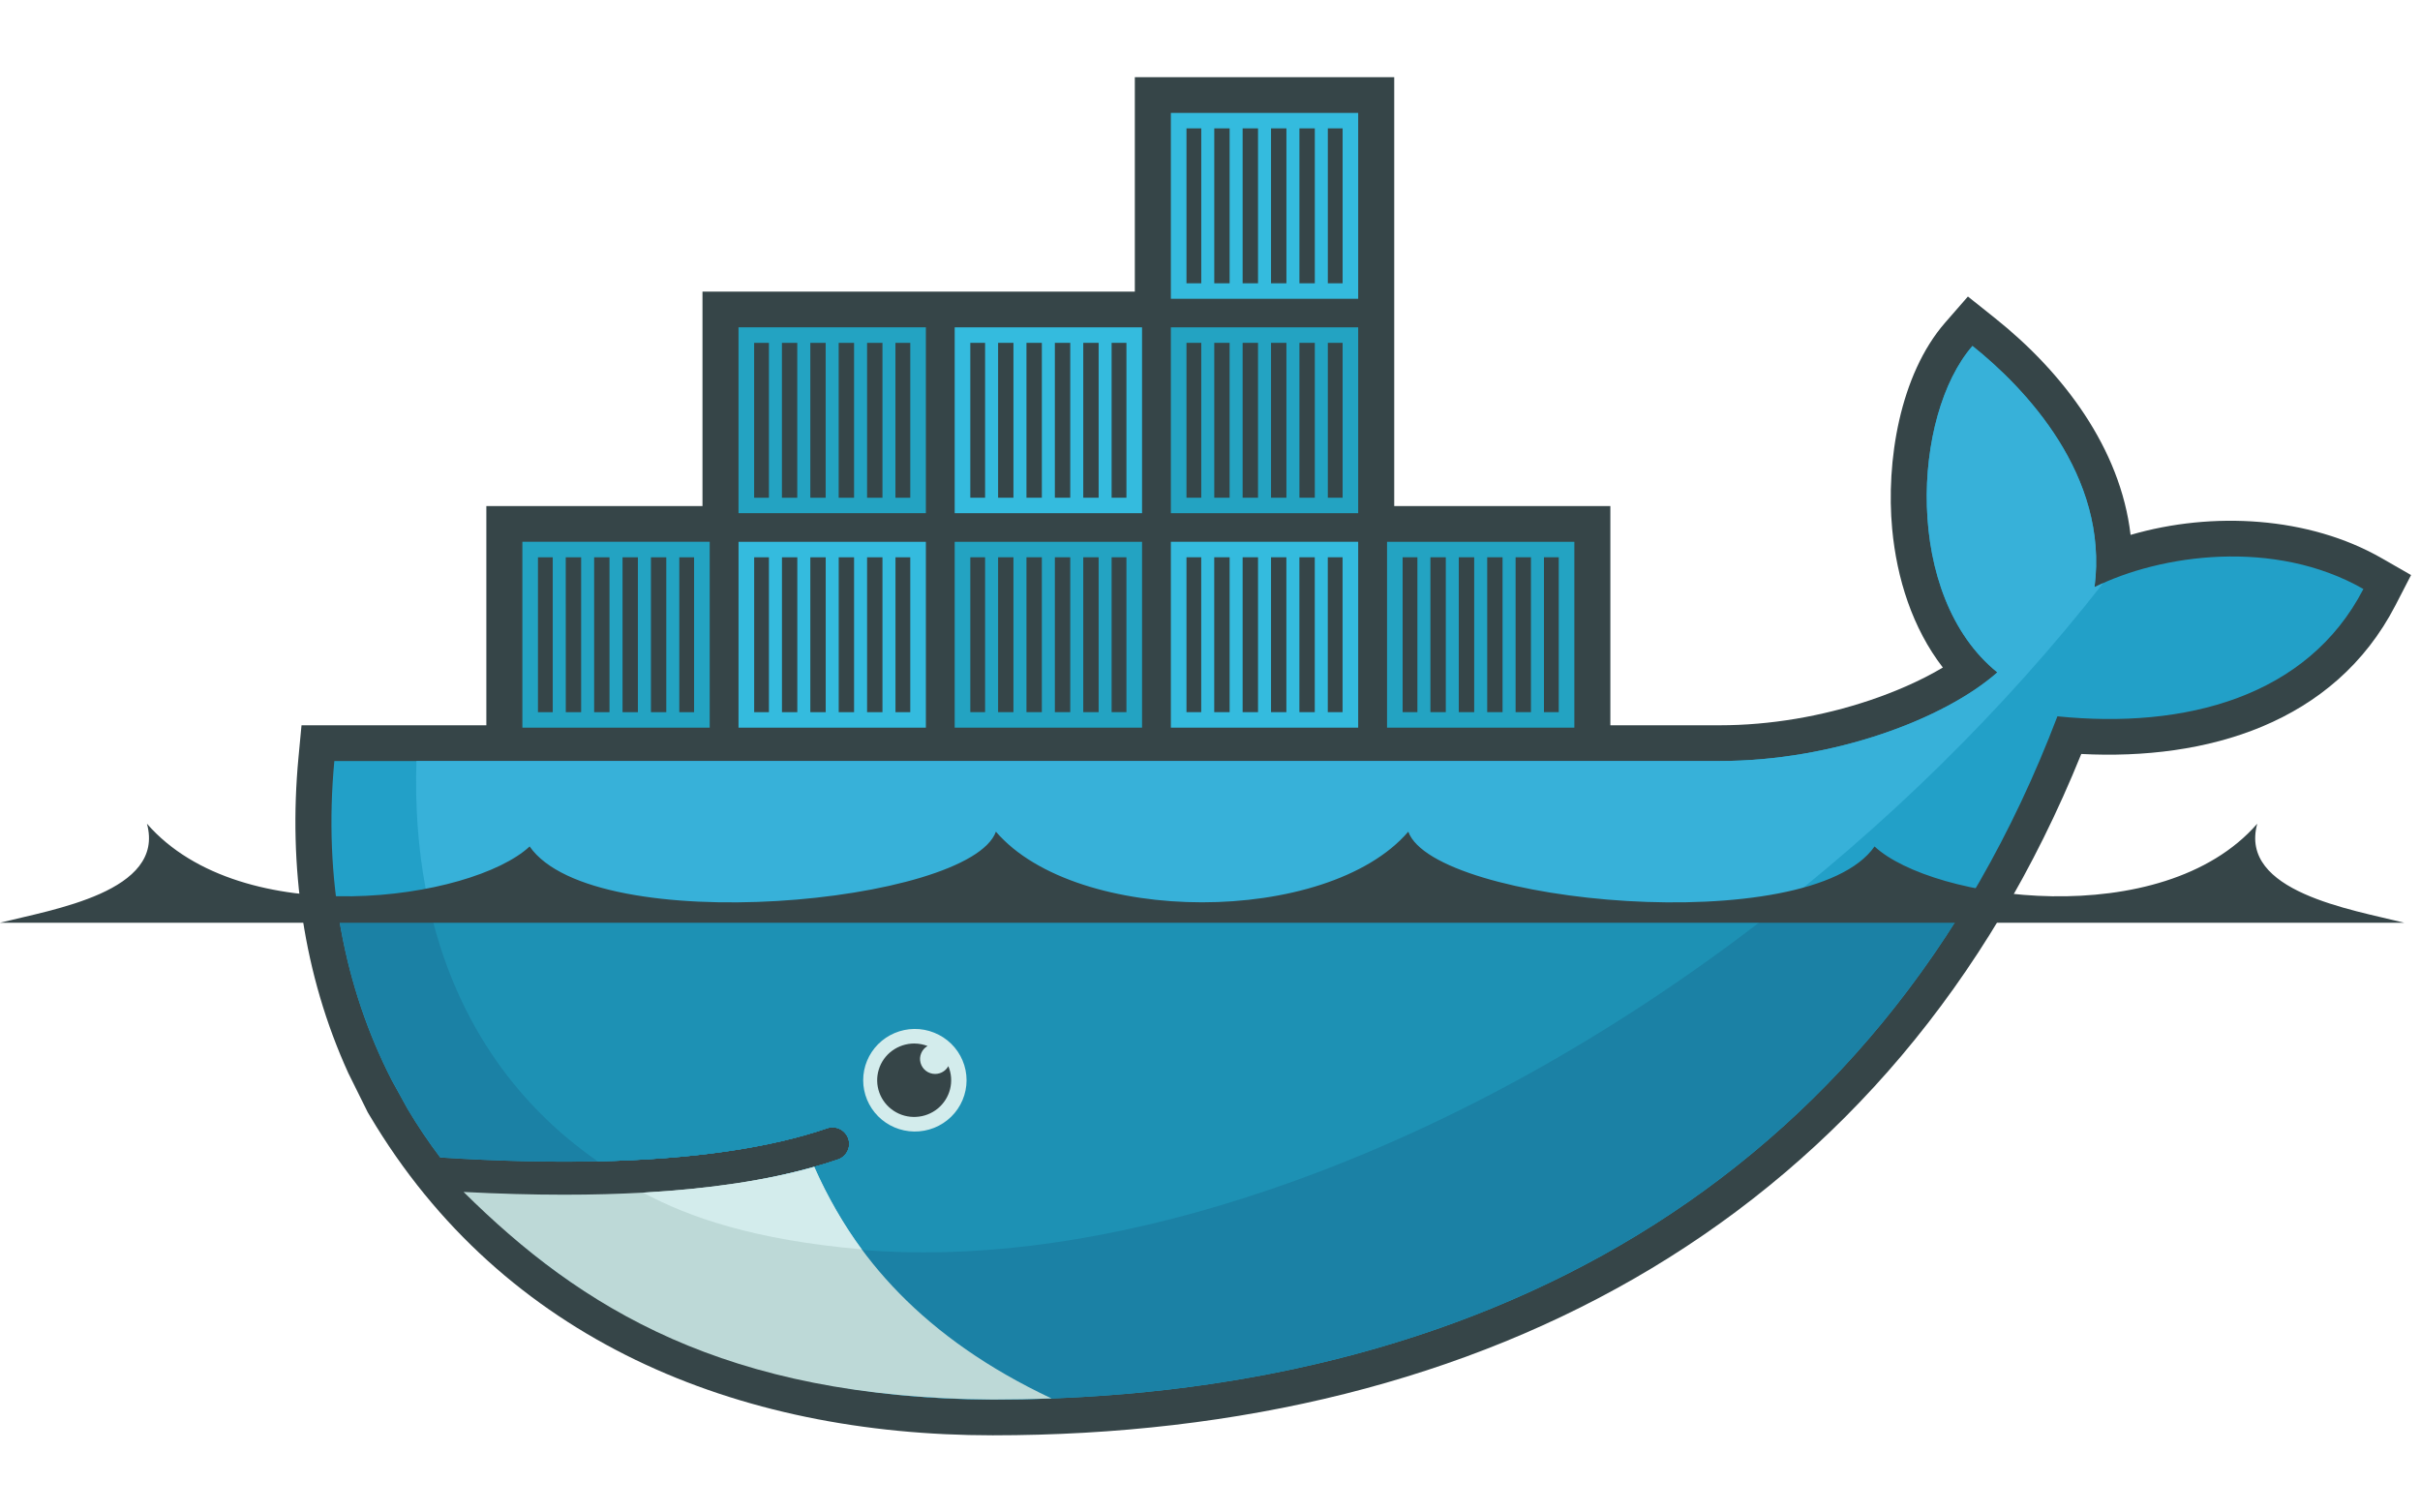 <svg width="64" height="40" viewBox="0 0 64 40" fill="none" xmlns="http://www.w3.org/2000/svg">
<path fill-rule="evenodd" clip-rule="evenodd" d="M36.872 13.383H42.588V19.181H45.478C46.813 19.181 48.186 18.945 49.45 18.52C50.071 18.311 50.768 18.02 51.381 17.654C50.574 16.609 50.162 15.29 50.041 13.989C49.876 12.219 50.236 9.916 51.443 8.531L52.044 7.842L52.76 8.413C54.563 9.85 56.079 11.857 56.346 14.146C58.517 13.513 61.066 13.663 62.979 14.758L63.764 15.208L63.351 16.008C61.733 19.141 58.35 20.111 55.042 19.94C50.093 32.169 39.318 37.959 26.253 37.959C19.503 37.959 13.31 35.455 9.784 29.515L9.726 29.418L9.212 28.381C8.02 25.765 7.624 22.901 7.893 20.038L7.974 19.181H12.862V13.383H18.578V7.712H30.012V2.041H36.872V13.383Z" fill="#364548"/>
<path fill-rule="evenodd" clip-rule="evenodd" d="M55.392 15.528C55.776 12.573 53.546 10.252 52.164 9.149C50.571 10.977 50.323 15.766 52.823 17.782C51.428 19.012 48.488 20.126 45.479 20.126H8.842C8.55 23.242 9.101 26.113 10.361 28.569L10.778 29.326C11.042 29.77 11.33 30.199 11.642 30.611C13.148 30.707 14.537 30.74 15.807 30.713H15.808C18.304 30.658 20.342 30.365 21.886 29.835C21.995 29.801 22.113 29.811 22.215 29.862C22.317 29.913 22.395 30.002 22.432 30.109C22.47 30.216 22.464 30.333 22.416 30.436C22.367 30.539 22.281 30.619 22.174 30.66C21.968 30.73 21.754 30.797 21.533 30.859H21.533C20.317 31.204 19.013 31.435 17.331 31.538C17.431 31.54 17.227 31.553 17.227 31.553C17.169 31.557 17.097 31.565 17.04 31.568C16.378 31.605 15.663 31.613 14.933 31.613C14.134 31.613 13.347 31.598 12.467 31.553L12.445 31.568C15.497 34.972 20.27 37.013 26.253 37.013C38.915 37.013 49.655 31.445 54.411 18.944C57.785 19.287 61.028 18.433 62.503 15.577C60.154 14.232 57.132 14.661 55.392 15.528Z" fill="#22A0C8"/>
<path fill-rule="evenodd" clip-rule="evenodd" d="M55.393 15.528C55.776 12.573 53.547 10.252 52.165 9.149C50.571 10.977 50.324 15.766 52.823 17.782C51.428 19.012 48.489 20.126 45.479 20.126H11.013C10.863 24.899 12.649 28.522 15.808 30.713H15.808C18.305 30.658 20.342 30.365 21.886 29.835C21.995 29.801 22.114 29.811 22.216 29.862C22.318 29.913 22.396 30.002 22.433 30.109C22.471 30.216 22.465 30.333 22.416 30.436C22.368 30.539 22.281 30.619 22.175 30.66C21.969 30.73 21.755 30.797 21.534 30.859H21.533C20.318 31.204 18.902 31.465 17.22 31.568C17.219 31.568 17.179 31.53 17.179 31.53C21.488 33.723 27.736 33.715 34.9 30.985C42.932 27.923 50.407 22.091 55.622 15.42C55.544 15.455 55.467 15.491 55.393 15.528Z" fill="#37B1D9"/>
<path fill-rule="evenodd" clip-rule="evenodd" d="M8.912 23.913C9.14 25.582 9.632 27.145 10.362 28.569L10.779 29.326C11.043 29.77 11.331 30.199 11.643 30.611C13.149 30.707 14.538 30.741 15.809 30.713C18.305 30.658 20.343 30.366 21.887 29.835C21.996 29.801 22.114 29.811 22.216 29.862C22.318 29.913 22.396 30.002 22.433 30.109C22.471 30.216 22.465 30.333 22.416 30.436C22.368 30.539 22.282 30.619 22.175 30.66C21.969 30.731 21.755 30.797 21.534 30.859H21.534C20.318 31.204 18.91 31.45 17.228 31.553C17.17 31.557 17.069 31.558 17.011 31.561C16.349 31.598 15.642 31.62 14.911 31.62C14.113 31.62 13.296 31.605 12.416 31.561C15.469 34.964 20.271 37.013 26.254 37.013C37.094 37.013 46.525 32.931 51.999 23.913H8.912Z" fill="#1B81A5"/>
<path fill-rule="evenodd" clip-rule="evenodd" d="M11.342 23.913C11.99 26.844 13.547 29.145 15.808 30.713C18.305 30.658 20.342 30.366 21.886 29.835C21.995 29.801 22.113 29.811 22.215 29.862C22.317 29.913 22.395 30.002 22.433 30.109C22.47 30.216 22.464 30.333 22.416 30.436C22.367 30.539 22.281 30.619 22.174 30.66C21.968 30.731 21.755 30.797 21.534 30.859H21.533C20.317 31.204 18.879 31.45 17.197 31.553C21.506 33.746 27.736 33.714 34.899 30.985C39.233 29.333 43.404 26.874 47.145 23.913H11.342Z" fill="#1D91B4"/>
<path fill-rule="evenodd" clip-rule="evenodd" d="M13.815 14.328H18.769V19.244H13.815V14.328ZM14.227 14.738H14.618V18.834H14.227V14.738ZM14.962 14.738H15.369V18.834H14.963L14.962 14.738ZM15.713 14.738H16.119V18.834H15.713V14.738ZM16.464 14.738H16.87V18.834H16.464V14.738ZM17.215 14.738H17.621V18.834H17.215V14.738ZM17.965 14.738H18.356V18.834H17.965V14.738ZM19.531 8.657H24.486V13.572H19.531L19.531 8.657ZM19.944 9.067H20.335V13.163H19.944V9.067ZM20.679 9.067H21.085V13.163H20.679L20.679 9.067ZM21.43 9.067H21.836V13.163H21.43V9.067ZM22.18 9.067H22.587V13.163H22.18V9.067ZM22.931 9.067H23.338V13.163H22.931V9.067ZM23.681 9.067H24.073V13.163H23.681V9.067Z" fill="#23A3C2"/>
<path fill-rule="evenodd" clip-rule="evenodd" d="M19.532 14.329H24.486V19.244H19.531L19.532 14.329ZM19.945 14.738H20.335V18.834H19.945V14.738ZM20.68 14.738H21.086V18.834H20.68L20.68 14.738ZM21.43 14.738H21.837V18.834H21.43V14.738ZM22.181 14.738H22.587V18.834H22.181V14.738ZM22.931 14.738H23.338V18.834H22.931V14.738ZM23.682 14.738H24.073V18.834H23.682V14.738Z" fill="#34BBDE"/>
<path fill-rule="evenodd" clip-rule="evenodd" d="M25.248 14.329H30.203V19.244H25.248V14.329ZM25.661 14.738H26.052V18.834H25.661V14.738ZM26.396 14.738H26.802V18.834H26.396V14.738ZM27.146 14.738H27.553V18.834H27.146V14.738ZM27.897 14.738H28.304V18.834H27.897V14.738ZM28.648 14.738H29.055V18.834H28.648V14.738ZM29.398 14.738H29.79V18.834H29.398V14.738Z" fill="#23A3C2"/>
<path fill-rule="evenodd" clip-rule="evenodd" d="M25.248 8.657H30.203V13.572H25.248V8.657ZM25.661 9.067H26.052V13.163H25.661V9.067ZM26.396 9.067H26.802V13.163H26.396V9.067ZM27.146 9.067H27.553V13.163H27.146V9.067ZM27.897 9.067H28.304V13.163H27.897V9.067ZM28.648 9.067H29.055V13.163H28.648V9.067ZM29.398 9.067H29.79V13.163H29.398V9.067ZM30.965 14.328H35.919V19.244H30.965V14.328ZM31.378 14.738H31.768V18.834H31.378V14.738ZM32.112 14.738H32.519V18.834H32.112V14.738ZM32.863 14.738H33.27V18.834H32.863V14.738ZM33.614 14.738H34.02V18.834H33.614V14.738ZM34.364 14.738H34.771V18.834H34.364V14.738ZM35.115 14.738H35.506V18.834H35.115V14.738Z" fill="#34BBDE"/>
<path fill-rule="evenodd" clip-rule="evenodd" d="M30.965 8.657H35.919V13.572H30.965V8.657ZM31.378 9.067H31.769V13.163H31.378V9.067ZM32.113 9.067H32.519V13.163H32.113V9.067ZM32.863 9.067H33.27V13.163H32.863V9.067ZM33.614 9.067H34.021V13.163H33.614V9.067ZM34.365 9.067H34.772V13.163H34.365V9.067ZM35.116 9.067H35.507V13.163H35.116V9.067Z" fill="#23A3C2"/>
<path fill-rule="evenodd" clip-rule="evenodd" d="M30.965 2.986H35.919V7.902H30.965V2.986ZM31.378 3.395H31.769V7.492H31.378V3.395ZM32.113 3.395H32.519V7.492H32.113V3.395ZM32.863 3.395H33.27V7.492H32.863V3.395ZM33.614 3.395H34.021V7.492H33.614V3.395ZM34.365 3.395H34.772V7.492H34.365V3.395ZM35.116 3.395H35.507V7.492H35.116V3.395Z" fill="#34BBDE"/>
<path fill-rule="evenodd" clip-rule="evenodd" d="M36.682 14.329H41.636V19.244H36.682V14.329ZM37.094 14.738H37.485V18.834H37.094V14.738H37.094ZM37.829 14.738H38.236V18.834H37.829L37.829 14.738ZM38.58 14.738H38.987V18.834H38.58V14.738ZM39.331 14.738H39.737V18.834H39.331V14.738ZM40.082 14.738H40.488V18.834H40.082V14.738ZM40.832 14.738H41.223V18.834H40.832V14.738Z" fill="#23A3C2"/>
<path fill-rule="evenodd" clip-rule="evenodd" d="M24.177 27.212C24.358 27.21 24.538 27.243 24.706 27.311C24.874 27.378 25.026 27.477 25.155 27.603C25.284 27.73 25.387 27.88 25.456 28.046C25.526 28.211 25.562 28.389 25.562 28.569C25.562 28.748 25.526 28.926 25.456 29.092C25.386 29.258 25.284 29.408 25.155 29.534C25.026 29.66 24.873 29.76 24.705 29.827C24.537 29.894 24.357 29.927 24.176 29.925C23.817 29.92 23.474 29.775 23.222 29.521C22.97 29.267 22.828 28.925 22.828 28.568C22.828 28.212 22.97 27.87 23.222 27.616C23.475 27.362 23.818 27.217 24.177 27.212Z" fill="#D3ECEC"/>
<path fill-rule="evenodd" clip-rule="evenodd" d="M24.176 27.597C24.301 27.597 24.42 27.621 24.53 27.663C24.454 27.707 24.395 27.774 24.362 27.855C24.328 27.935 24.322 28.024 24.345 28.108C24.368 28.192 24.418 28.267 24.487 28.32C24.557 28.373 24.642 28.402 24.73 28.402C24.881 28.402 25.012 28.319 25.08 28.196C25.161 28.389 25.177 28.602 25.126 28.804C25.075 29.006 24.96 29.186 24.798 29.319C24.636 29.451 24.435 29.528 24.225 29.538C24.015 29.549 23.808 29.492 23.633 29.376C23.458 29.26 23.326 29.092 23.255 28.896C23.184 28.7 23.179 28.486 23.24 28.287C23.3 28.088 23.424 27.913 23.593 27.789C23.762 27.665 23.966 27.598 24.176 27.597ZM0 24.403H63.582C62.197 24.055 59.202 23.584 59.696 21.784C57.178 24.674 51.108 23.811 49.575 22.386C47.869 24.841 37.937 23.908 37.244 21.995C35.105 24.486 28.477 24.486 26.338 21.995C25.645 23.908 15.713 24.841 14.007 22.386C12.475 23.811 6.404 24.674 3.886 21.784C4.38 23.584 1.385 24.054 0 24.403Z" fill="#364548"/>
<path fill-rule="evenodd" clip-rule="evenodd" d="M27.809 36.984C24.424 35.39 22.567 33.224 21.533 30.859C20.276 31.215 18.764 31.443 17.008 31.541C16.346 31.577 15.65 31.596 14.921 31.596C14.079 31.596 13.191 31.571 12.26 31.523C15.364 34.6 19.183 36.97 26.254 37.013C26.776 37.013 27.294 37.003 27.809 36.984Z" fill="#BDD9D7"/>
<path fill-rule="evenodd" clip-rule="evenodd" d="M22.79 33.041C22.322 32.411 21.868 31.618 21.534 30.859C20.276 31.215 18.764 31.443 17.008 31.541C18.214 32.191 19.939 32.792 22.79 33.041Z" fill="#D3ECEC"/>
</svg>
